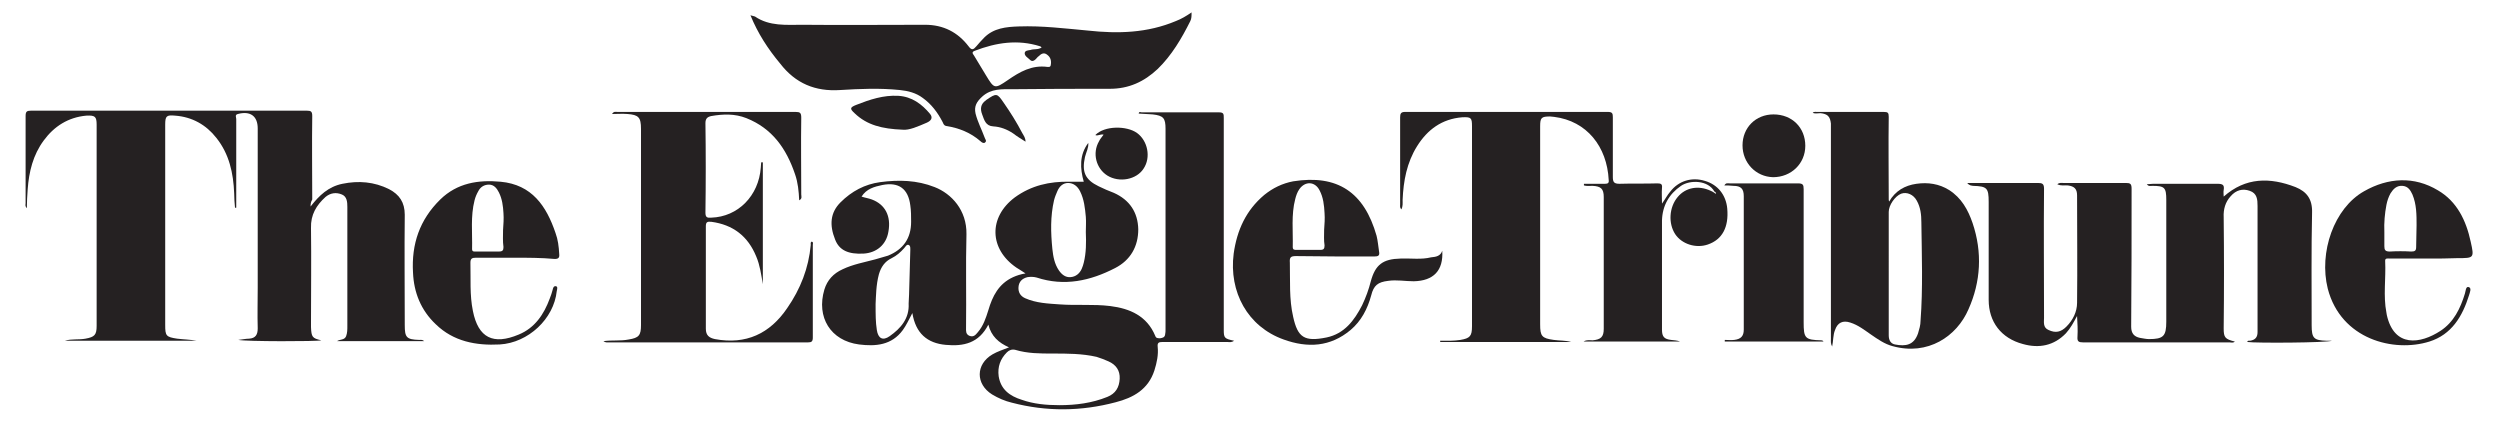 <?xml version="1.0" encoding="utf-8"?>
<!-- Generator: Adobe Illustrator 28.0.0, SVG Export Plug-In . SVG Version: 6.00 Build 0)  -->
<svg version="1.1" id="Layer_1" xmlns="http://www.w3.org/2000/svg" xmlns:xlink="http://www.w3.org/1999/xlink" x="0px" y="0px"
	 viewBox="0 0 605.3 103.2" style="enable-background:new 0 0 605.3 103.2;" xml:space="preserve">
<style type="text/css">
	.st0{fill:#252122;}
</style>
<path class="st0" d="M298.8,82.5c-0.7,0.5-1.2,0.3-1.7,0.3c-5.2,0-10.4,0-15.6,0c-1,0-1.3,0.2-1.2,1.2c0.2,1.9-0.2,3.8-0.8,5.7
	c-1.5,4.6-5.1,6.6-9.4,7.7c-8.3,2.2-16.7,2.3-25.1,0.1c-1.7-0.4-3.3-1.1-4.8-2c-4-2.5-4-7.3,0.1-9.7c1.2-0.7,2.5-1.1,4-1.7
	c-2.5-1.1-4.3-2.7-5-5.5c-2.3,4.5-6,5.3-10.3,4.9c-4.5-0.4-7.3-2.8-8.1-7.7c-0.9,1.7-1.5,3-2.3,4.1c-2.7,3.7-6.6,4-10.6,3.5
	c-6.9-0.9-10.4-6.6-8.4-13.3c0.7-2.3,2.2-3.9,4.4-4.9c2.5-1.2,5.3-1.7,7.9-2.4c1-0.3,2.1-0.6,3.1-0.9c3.7-1.5,5.6-4.2,5.6-8.2
	c0-1.3,0-2.7-0.2-4c-0.5-4-2.8-5.7-6.8-4.9c-1.9,0.4-3.8,0.9-5,2.8c0.9,0.3,1.7,0.4,2.5,0.7c3.2,1.2,4.7,4,4,7.8
	c-0.5,3.1-2.8,5.1-6,5.3c-3.7,0.2-5.9-0.8-6.9-3.4c-1.4-3.5-1.2-6.5,1.3-9c2.7-2.7,5.9-4.4,9.6-4.9c4.5-0.6,8.9-0.5,13.2,1.2
	c4.1,1.6,7.8,5.6,7.7,11.4c-0.2,7.6,0,15.1-0.1,22.7c0,0.7-0.1,1.5,0.8,1.9c1,0.4,1.5-0.2,2-0.8c1.4-1.6,2-3.5,2.6-5.4
	c1-3.4,2.5-6.4,6-8c0.9-0.4,1.8-0.7,3-0.9c-0.8-0.5-1.5-1-2.2-1.4c-6.6-4.5-6.8-12.2-0.4-17c4-2.9,8.4-3.9,13.3-3.8
	c1.1,0,2.3,0,3.4,0c-0.9-3.2-1.1-6.5,1.1-9.4c0.1,1.2-0.5,2.2-0.8,3.4c-0.8,3.6,0,5.5,3.3,7.1c1.2,0.6,2.4,1.1,3.7,1.6
	c3.8,1.7,5.8,4.7,5.9,8.8c0,4.2-1.9,7.5-5.6,9.4c-6,3.1-12.3,4.5-19,2.3c-0.7-0.2-1.5-0.2-2.2-0.1c-1.3,0.3-2.1,1.1-2.2,2.4
	c-0.1,1.3,0.5,2.2,1.6,2.7c2.7,1.2,5.6,1.3,8.4,1.5c4.1,0.3,8.1-0.1,12.2,0.4c4.8,0.6,8.9,2.4,10.9,7.2c0.2,0.6,0.6,0.6,1.2,0.6
	c0.6-0.1,1.1-0.2,1.2-0.9c0.1-0.4,0.1-0.9,0.1-1.3c0-16.2,0-32.4,0-48.5c0-2.6-0.5-3.2-3.1-3.5c-1.1-0.1-2.3-0.1-3.4-0.2
	c0.1-0.6,0.5-0.3,0.7-0.3c6.2,0,12.5,0,18.7,0c1.2,0,1.2,0.4,1.2,1.4c0,17.1,0,34.1,0,51.2C296.3,81.8,296.4,82,298.8,82.5z
	 M256.5,98.1c4,0,7.9-0.5,11.6-2c2-0.8,2.9-2.3,3-4.4c0.1-2-0.9-3.4-2.7-4.2c-0.9-0.4-1.9-0.8-2.9-1.1c-3.5-0.8-7.1-0.8-10.6-0.8
	c-3.1,0-6.1,0-9.1-0.9c-0.8-0.2-1.5,0.1-2,0.6c-1.6,1.6-2.3,3.5-2,5.8c0.5,3.2,2.7,4.8,5.6,5.7C250.2,97.8,253.3,98.1,256.5,98.1z
	 M262.9,56.2c0-1.2,0.1-2.5,0-3.7c-0.2-2.1-0.4-4.2-1.4-6.2c-0.6-1.2-1.6-2-2.9-2c-1.2,0-2.1,0.8-2.6,2c-0.3,0.7-0.6,1.4-0.8,2.2
	c-0.9,3.9-0.8,7.8-0.4,11.8c0.2,1.8,0.5,3.6,1.6,5.2c0.7,1,1.6,1.7,2.8,1.6c1.3-0.1,2.2-0.9,2.7-2c0.2-0.5,0.4-1,0.5-1.5
	C263,61.2,263,58.7,262.9,56.2z M212,73.6c0,2.6,0,4.4,0.3,6.3c0.3,2,1.4,2.7,3.1,1.5c2.7-1.9,4.8-4.3,4.6-7.9
	c0-0.7,0.1-1.4,0.1-2.1c0.1-3.6,0.2-7.1,0.3-10.7c0-0.5,0.1-1.2-0.4-1.4c-0.5-0.2-0.8,0.5-1.1,0.8c-0.9,1-1.8,1.8-3,2.4
	c-1.7,0.8-2.6,2.2-3.1,3.9C212.1,69,212.1,71.7,212,73.6z"/>
<path class="st0" d="M75.2,50c2.1-2.7,4.3-4.8,7.7-5.5c3.9-0.8,7.7-0.5,11.3,1.3C96.7,47.1,98,49,98,52c-0.1,8.9,0,17.8,0,26.7
	c0,3,0.4,3.5,3.5,3.6c0.4,0,0.8-0.1,1.2,0.3c-7.1,0-14.1,0-21.1,0c0.7-0.5,1.8-0.2,2.2-1.2c0.3-0.8,0.3-1.6,0.3-2.5
	c0-9.6,0-19.2,0-28.8c0-1.2-0.1-2.5-1.3-3c-1.4-0.6-2.8-0.4-4,0.6c-2.2,2-3.6,4.3-3.5,7.5c0.1,7.7,0,15.3,0,23c0,0.3,0,0.7,0,1
	c0.1,2.4,0.3,2.7,2.5,3.2c-0.9,0.3-18.4,0.3-20.1-0.1c1-0.1,1.8-0.3,2.6-0.3c1.6-0.1,2.1-1,2.1-2.5c-0.1-3.3,0-6.5,0-9.8
	c0-12.9,0-25.7,0-38.6c0-3-1.8-4.3-4.8-3.5c-0.8,0.2-0.4,0.8-0.4,1.2c0,6.4,0,12.8,0,19.1c0,0.8,0,1.6,0,2.4c-0.1,0-0.2,0-0.3,0
	c-0.1-1.2-0.2-2.3-0.2-3.5c-0.2-4.9-1.2-9.5-4.3-13.4c-2.5-3.2-5.9-5.1-10-5.4c-2.1-0.2-2.4,0.1-2.4,2.2c0,16.2,0,32.4,0,48.5
	c0,2.6,0.2,2.9,2.9,3.3c1.6,0.2,3.1,0.2,4.7,0.5c-10.6,0-21.2,0-31.9,0c1.6-0.5,3.4-0.2,5-0.5c2.2-0.4,2.7-0.9,2.7-3.1
	c0-16.2,0-32.5,0-48.7c0-2-0.4-2.3-2.5-2.2c-4.4,0.4-7.8,2.6-10.3,6c-2.6,3.5-3.6,7.6-3.9,11.9c-0.1,1.5-0.2,2.9-0.2,4.5
	c-0.5-0.5-0.3-0.9-0.3-1.2c0-7,0-14.1,0-21.1c0-1.1,0.3-1.3,1.3-1.3c22.3,0,44.5,0,66.8,0c1,0,1.3,0.2,1.3,1.3
	c-0.1,6.7,0,13.5,0,20.2C75.2,49,75.2,49.5,75.2,50z"/>
<path class="st0" d="M476.3,44.3c1.3,0,2.2,0,3.1,0c4.7,0,9.3,0,14,0c1.1,0,1.5,0.2,1.5,1.4c-0.1,10.4,0,20.8,0,31.2
	c0,1.1-0.3,2.4,1.1,3c1.7,0.8,3,0.5,4.3-0.8c1.6-1.6,2.6-3.6,2.6-5.8c0.1-8.7,0-17.3,0-26c0-1.6-0.7-2.2-2.2-2.4
	c-0.8-0.1-1.6,0.2-2.6-0.3c0.5-0.4,1-0.3,1.4-0.3c5.1,0,10.1,0,15.2,0c1.1,0,1.4,0.2,1.4,1.4c0,11.1,0,22.3-0.1,33.4
	c0,1.6,0.7,2.4,2.1,2.7c0.7,0.1,1.5,0.3,2.2,0.3c3.5,0,4.2-0.7,4.2-4.2c0-9.8,0-19.7,0-29.5c0-3-0.4-3.4-3.4-3.4
	c-0.4,0-0.9,0.2-1.3-0.4c0.6,0,1.1-0.1,1.5-0.1c5.2,0,10.4,0,15.6,0c1.3,0,1.7,0.3,1.5,1.5c-0.1,0.5,0,1.1,0,1.6
	c5.3-4.7,11.2-4.7,17.4-2.3c2.7,1.1,4.1,2.9,4,6.2c-0.2,9.1-0.1,18.1-0.1,27.2c0,3.2,0.5,3.7,3.6,3.8c0.3,0,0.7,0,1.3,0
	c-1.1,0.5-18.5,0.6-20.5,0.3c0.1-0.4,0.4-0.3,0.7-0.3c1.2-0.2,1.8-0.8,1.8-2.1c0-2.3,0-4.6,0-7c0-7.8,0-15.6,0-23.5
	c0-1.6-0.1-3.1-1.9-3.7c-1.7-0.6-3.3-0.2-4.6,1.3c-1.3,1.4-1.8,3.2-1.7,5.1c0.1,9,0.1,17.9,0,26.9c0,2.2,0.3,2.6,2.7,3.2
	c-0.4,0.4-0.9,0.2-1.3,0.2c-11.8,0-23.6,0-35.4,0c-1.1,0-1.5-0.2-1.4-1.4c0.1-1.6,0-3.3-0.1-5c-0.8,1.5-1.6,3-2.7,4.2
	c-2.9,3-6.5,3.7-10.4,2.6c-5.3-1.4-8.3-5.4-8.3-10.7c0-7.9,0-15.8,0-23.7c0-3.4-0.4-3.8-3.8-3.9C477.3,44.9,476.9,45,476.3,44.3z"/>
<path class="st0" d="M415.1,46.4c-1.5-2.8-5.9-2.9-8.1-1.4c-2.9,2-4.5,4.8-4.6,8.4c0,8.8,0,17.6,0,26.4c0,1.7,0.5,2.3,2.2,2.5
	c0.7,0.1,1.5,0.1,2.2,0.4c-7.7,0-15.5,0-23.4,0c0.8-0.5,1.6-0.3,2.2-0.3c2-0.2,2.7-0.8,2.7-2.8c0-10.6,0-21.3,0-31.9
	c0-2-0.7-2.6-2.7-2.7c-0.7,0-1.4,0.1-2.1-0.1c0-0.1,0-0.3,0-0.4c1.7,0,3.4,0,5.1,0c0.7,0,1-0.2,0.9-0.9c-0.4-8.1-5.3-14.3-13.2-15.3
	c-0.3,0-0.7-0.1-1-0.1c-2.1,0-2.4,0.3-2.4,2.4c0,16,0,32,0,47.9c0,2.9,0.4,3.4,3.3,3.8c1.4,0.2,2.8,0.1,4.2,0.5
	c-10.6,0-21.1,0-31.7,0c0-0.1,0-0.2,0-0.3c0.8,0,1.6,0,2.5,0c0.8,0,1.6-0.1,2.4-0.2c2.3-0.4,2.8-0.9,2.8-3.3c0-16.1,0-32.3,0-48.4
	c0-2.1-0.2-2.3-2.4-2.2c-4.9,0.4-8.4,3-10.9,7c-2.5,4-3.3,8.4-3.5,13c0,0.8,0.1,1.5-0.3,2.3c-0.4-0.4-0.3-0.8-0.3-1.2
	c0-7,0-14.1,0-21.1c0-0.9,0.2-1.3,1.2-1.3c16.4,0,32.7,0,49.1,0c1.1,0,1.2,0.4,1.2,1.3c0,4.8,0,9.6,0,14.4c0,1.2,0.2,1.7,1.6,1.7
	c3.1-0.1,6.1,0,9.2-0.1c0.9,0,1.2,0.2,1.1,1.1c-0.1,1.2,0,2.4,0,3.8c0.8-1.1,1.3-2.1,2-2.9c2-2.6,5.2-3.6,8.4-2.6
	c3.1,0.9,5.1,3.4,5.4,6.7c0.4,4.5-1.2,7.5-4.7,8.7c-2.9,1-6.3-0.1-7.9-2.5c-1.7-2.6-1.5-6.5,0.6-9c1.9-2.3,5-2.9,8-1.5
	c0.3,0.1,0.6,0.3,0.9,0.5c0.1,0.1,0.3,0.3,0.4,0.1C415.4,46.6,415.3,46.4,415.1,46.4z"/>
<path class="st0" d="M181.7,3.7c0.6,0.2,0.9,0.2,1.1,0.3c3.5,2.4,7.6,2,11.5,2c9.9,0.1,19.8,0,29.7,0c4.4,0,7.9,1.8,10.5,5.2
	c0.8,1.1,1.2,0.8,1.9,0c0.6-0.7,1.2-1.4,1.9-2.1c2.3-2.3,5.3-2.6,8.4-2.7c5.6-0.2,11.2,0.5,16.7,1c7.3,0.8,14.4,0.6,21.3-2.3
	c1.3-0.5,2.5-1.2,3.8-2.1c0,0.9,0,1.5-0.3,2.1c-2.1,4.2-4.5,8.3-7.9,11.6c-3.3,3.1-7,4.8-11.6,4.8c-7.8,0-15.7,0-23.5,0.1
	c-2.6,0-5.2-0.2-7.4,1.8c-1.3,1.2-2,2.3-1.6,4.1c0.5,2,1.5,3.9,2.2,5.8c0.1,0.4,0.6,0.8,0.1,1.2c-0.3,0.3-0.8,0-1.1-0.3
	c-2.4-2.1-5.2-3.2-8.3-3.7c-0.6-0.1-0.7-0.6-0.9-1c-1.2-2.3-2.7-4.3-4.8-5.8c-1.6-1.2-3.5-1.7-5.5-1.9c-4.9-0.5-9.7-0.3-14.5,0
	c-6,0.4-10.8-1.6-14.5-6.4C185.9,11.8,183.5,8.1,181.7,3.7z M252.2,11.5c-0.2-0.2-0.3-0.3-0.4-0.3c-5.4-1.7-10.6-0.9-15.8,1.1
	c-0.8,0.3-0.5,0.7-0.2,1.1c1,1.6,1.9,3.2,2.9,4.8c2,3.3,2.1,3.4,5.3,1.2c2.9-2,5.8-3.7,9.6-3.2c0.3,0,0.7,0.1,0.8-0.4
	c0.2-1,0-1.9-0.8-2.5c-0.8-0.7-1.5-0.3-2.1,0.3c-0.3,0.2-0.5,0.5-0.7,0.7c-0.4,0.4-0.9,0.7-1.4,0.2c-0.5-0.5-1.3-0.9-1.3-1.6
	c0-0.7,0.9-0.7,1.4-0.8C250.3,11.8,251.3,12.1,252.2,11.5z"/>
<path class="st0" d="M184.7,39.3c0,9.8,0,19.7,0,29.5c-0.4-2.3-0.7-4.6-1.6-6.7c-2-4.9-5.6-7.7-10.9-8.4c-1-0.1-1.3,0.1-1.3,1.1
	c0,8.3,0,16.5,0,24.8c0,1.6,0.8,2.2,2.2,2.5c7.5,1.4,13.3-1.3,17.5-7.5c3.2-4.6,5.2-9.7,5.7-15.3c0-0.3-0.1-0.6,0.2-0.8
	c0.5,0.1,0.3,0.5,0.3,0.8c0,7.5,0,14.9,0,22.4c0,1-0.3,1.2-1.2,1.2c-16,0-32,0-48.1,0c-0.4,0-0.9,0.1-1.4-0.3c2.1-0.3,4.1,0,6.1-0.4
	c2.5-0.4,3-1,3-3.5c0-15.8,0-31.7,0-47.5c0-2.8-0.6-3.4-3.3-3.6c-1.2-0.1-2.4,0-3.7,0c0.4-0.7,0.9-0.5,1.3-0.5c14.4,0,28.8,0,43.1,0
	c1.1,0,1.4,0.2,1.4,1.4c-0.1,6.2,0,12.4,0,18.6c0,0.4,0.3,1-0.5,1.4c-0.1-2.2-0.3-4.3-1-6.3c-2.1-6.2-5.5-11.1-11.8-13.6
	c-2.8-1.1-5.6-1-8.5-0.5c-0.9,0.2-1.4,0.6-1.4,1.7c0.1,7.2,0.1,14.4,0,21.7c0,1.1,0.4,1.3,1.4,1.2c6.5-0.2,11.5-5.3,12-12.1
	c0-0.4,0.1-0.9,0.1-1.3C184.6,39.3,184.7,39.3,184.7,39.3z"/>
<path class="st0" d="M438.9,27.3c0.3-0.3,0.8-0.2,1.1-0.2c5.4,0,10.7,0,16.1,0c1,0,1.2,0.2,1.2,1.2c-0.1,6.7,0,13.4,0,20
	c0,0.1,0,0.2,0.1,0.5c1.5-2.6,3.8-3.9,6.6-4.3c2.8-0.4,5.5,0,7.9,1.5c3,1.9,4.6,4.8,5.7,8c2.4,7.1,2,14.2-1,20.9
	c-2.8,6.5-9.8,11.3-18.4,8.9c-1.9-0.5-3.6-1.7-5.2-2.8c-1.6-1.1-3.1-2.3-5-2.9c-1.8-0.6-3.1,0-3.7,1.8c-0.5,1.2-0.4,2.6-0.7,4
	c-0.4-0.7-0.3-1.3-0.3-1.9c0-16.9,0-33.7,0-50.6c0-0.5,0-1,0-1.5c-0.2-1.7-0.8-2.3-2.5-2.5C440.1,27.4,439.4,27.6,438.9,27.3z
	 M457.3,66.2c0,5,0,10,0,15c0,1.2,0.5,2,1.5,2.2c2.6,0.5,4.6,0.2,5.6-2.7c0.3-1,0.6-2,0.6-3c0.6-7.9,0.3-15.9,0.2-23.9
	c0-1.8-0.2-3.6-1.1-5.2c-0.8-1.5-2.4-2.2-3.8-1.7c-1.5,0.6-3,2.8-3,4.4C457.3,56.3,457.3,61.3,457.3,66.2z"/>
<path class="st0" d="M349.2,60.7c0.3,4.8-2.1,7.3-6.9,7.4c-2.1,0-4.1-0.4-6.2-0.1c-2.5,0.3-3.5,1.1-4.1,3.5c-0.9,3.3-2.4,6.2-5,8.4
	c-4.9,4.1-10.4,4.4-16.2,2.3c-8.7-3.1-13.3-11.5-12.1-20.8c0.8-5.7,3-10.5,7.4-14.2c2.1-1.7,4.4-2.8,7-3.3
	c10.7-1.7,17.2,2.6,20.2,13.2c0.3,1.2,0.4,2.5,0.6,3.8c0.2,1-0.2,1.2-1.2,1.2c-6.3,0-12.6,0-18.9-0.1c-1.3,0-1.6,0.3-1.5,1.6
	c0.1,4.4-0.2,8.8,0.8,13.1c1.1,5,2.7,6.1,8.1,5c4.3-0.9,6.7-4.1,8.6-7.8c0.9-1.9,1.6-3.8,2.1-5.8c1.1-4,2.9-5.4,7.2-5.5
	c2.5-0.1,5,0.3,7.4-0.3C347.7,62.2,348.8,62,349.2,60.7z M320.6,55.6C320.6,55.6,320.6,55.6,320.6,55.6c0.1-1.3,0.2-2.7,0.1-4
	c-0.1-1.9-0.3-3.8-1.2-5.5c-1.1-2.2-3.5-2.3-4.9-0.3c-0.5,0.7-0.8,1.6-1,2.4c-1,3.8-0.5,7.8-0.6,11.6c0,0.7,0.4,0.7,0.9,0.7
	c1.9,0,3.9,0,5.8,0c0.8,0,1-0.3,1-1.1C320.5,58.2,320.6,56.9,320.6,55.6z"/>
<path class="st0" d="M588,62.6c-3.1,0-6.2,0-9.4,0c-0.5,0-1.2-0.2-1.1,0.7c0.2,4.1-0.5,8.3,0.3,12.4c0,0.2,0.1,0.4,0.1,0.6
	c1.8,7.9,8.1,7,13,3.8c3.2-2.1,4.8-5.4,5.9-9c0.2-0.6,0.2-1.8,0.9-1.6c0.8,0.2,0.3,1.3,0.1,2c-1.6,5.1-4.2,9.5-9.6,11.2
	c-8.6,2.7-21.4-0.5-24.6-12.8c-2.2-8.8,1.5-19.5,8.8-23.6c5.8-3.3,12.1-3.7,17.9-0.2c4.6,2.7,6.8,7.3,7.9,12.4c0.9,4,0.8,4-3.2,4
	C592.7,62.6,590.3,62.6,588,62.6z M577.3,56.2c0,1.1,0,2.3,0,3.4c0,0.9,0.2,1.3,1.3,1.3c1.7-0.1,3.5-0.1,5.2,0
	c0.9,0,1.2-0.2,1.2-1.1c0-1.8,0.1-3.6,0.1-5.3c0-2.5,0-5-1-7.4c-0.5-1.1-1.1-2-2.4-2.1c-1.4-0.1-2.2,0.7-2.9,1.8
	c-0.5,0.9-0.8,1.8-1,2.8C577.4,51.7,577.2,53.9,577.3,56.2z"/>
<path class="st0" d="M124.7,62.4c-3.2,0-6.3,0-9.5,0c-0.9,0-1.3,0.2-1.3,1.2c0.1,3.9-0.2,7.8,0.6,11.7c1.3,6.5,4.9,8.3,11.1,5.7
	c3.9-1.6,6.1-4.9,7.5-8.7c0.3-0.7,0.5-1.4,0.7-2.1c0.1-0.4,0.2-1,0.8-0.9c0.5,0.1,0.3,0.7,0.2,1.2c-0.7,6.7-6.9,12.5-13.8,12.9
	c-5.7,0.3-11.2-0.7-15.5-4.9c-3.6-3.4-5.3-7.7-5.5-12.5c-0.4-6.9,1.6-12.8,6.6-17.7c4.1-4,9.2-4.8,14.6-4.3
	c7.6,0.7,11.1,5.9,13.3,12.4c0.6,1.6,0.8,3.3,0.9,5.1c0.1,0.9-0.2,1.2-1.1,1.2C131,62.4,127.8,62.4,124.7,62.4z M121.8,55.7
	C121.8,55.7,121.8,55.7,121.8,55.7c0.1-1.4,0.2-2.8,0.1-4.1c-0.1-1.7-0.3-3.4-1.1-5c-0.5-1-1.2-1.9-2.4-1.9c-1.2,0-2.1,0.6-2.6,1.6
	c-0.4,0.7-0.7,1.4-0.9,2.2c-1,3.9-0.5,7.8-0.6,11.8c0,0.7,0.5,0.6,0.9,0.6c1.9,0,3.8,0,5.6,0c0.9,0,1.1-0.3,1.1-1.1
	C121.7,58.4,121.8,57,121.8,55.7z"/>
<path class="st0" d="M417.5,44.9c0.4-0.7,0.8-0.5,1.3-0.5c5.5,0,11,0,16.5,0c1.2,0,1.4,0.3,1.4,1.4c0,10.7,0,21.5,0,32.2
	c0,3.9,0.3,4.3,4.3,4.4c0.2,0,0.4,0.1,0.5,0.3c-8,0-15.9,0-23.9,0c0-0.1,0-0.2,0-0.4c0.8,0,1.5,0.1,2.3,0c1.6-0.2,2.3-0.9,2.3-2.5
	c0-10.8,0-21.6,0-32.3c0-1.8-0.7-2.5-2.5-2.5C418.8,44.9,418.2,44.9,417.5,44.9z"/>
<path class="st0" d="M421.9,35.2c0-4.3,3.2-7.5,7.5-7.5c4.5,0,7.7,3.2,7.7,7.6c0,4.3-3.4,7.6-7.8,7.6
	C425.1,42.8,421.9,39.4,421.9,35.2z"/>
<path class="st0" d="M267.2,32.6c-0.8-0.2-1.4,0.4-2,0.1c2.2-2.3,7.6-2.3,10.1-0.5c2.6,1.9,3.4,5.9,1.6,8.6
	c-1.7,2.7-5.9,3.5-8.8,1.7c-2.7-1.7-3.7-5.4-2-8.3C266.3,33.7,266.8,33.2,267.2,32.6z"/>
<path class="st0" d="M218.5,31.4c-4.9-0.2-8.6-1.1-11.6-4c-1.2-1.1-1.1-1.4,0.4-2c3.3-1.3,6.6-2.4,10.2-2.2c3.3,0.2,5.7,2,7.7,4.4
	c0.8,1,0.1,1.7-0.8,2.1C222.3,30.6,220.1,31.6,218.5,31.4z"/>
<path class="st0" d="M248.3,34.3c-1.1-0.7-2.1-1.3-3-2c-1.5-1-3.1-1.6-4.8-1.7c-1.9-0.1-2.2-1.6-2.7-2.9c-0.5-1.3-0.4-2.5,0.9-3.4
	c0,0,0.1-0.1,0.1-0.1c2.5-1.7,2.6-1.7,4.3,0.8c1.6,2.3,3.1,4.7,4.4,7.2C247.9,32.9,248.3,33.4,248.3,34.3z"/>
</svg>
